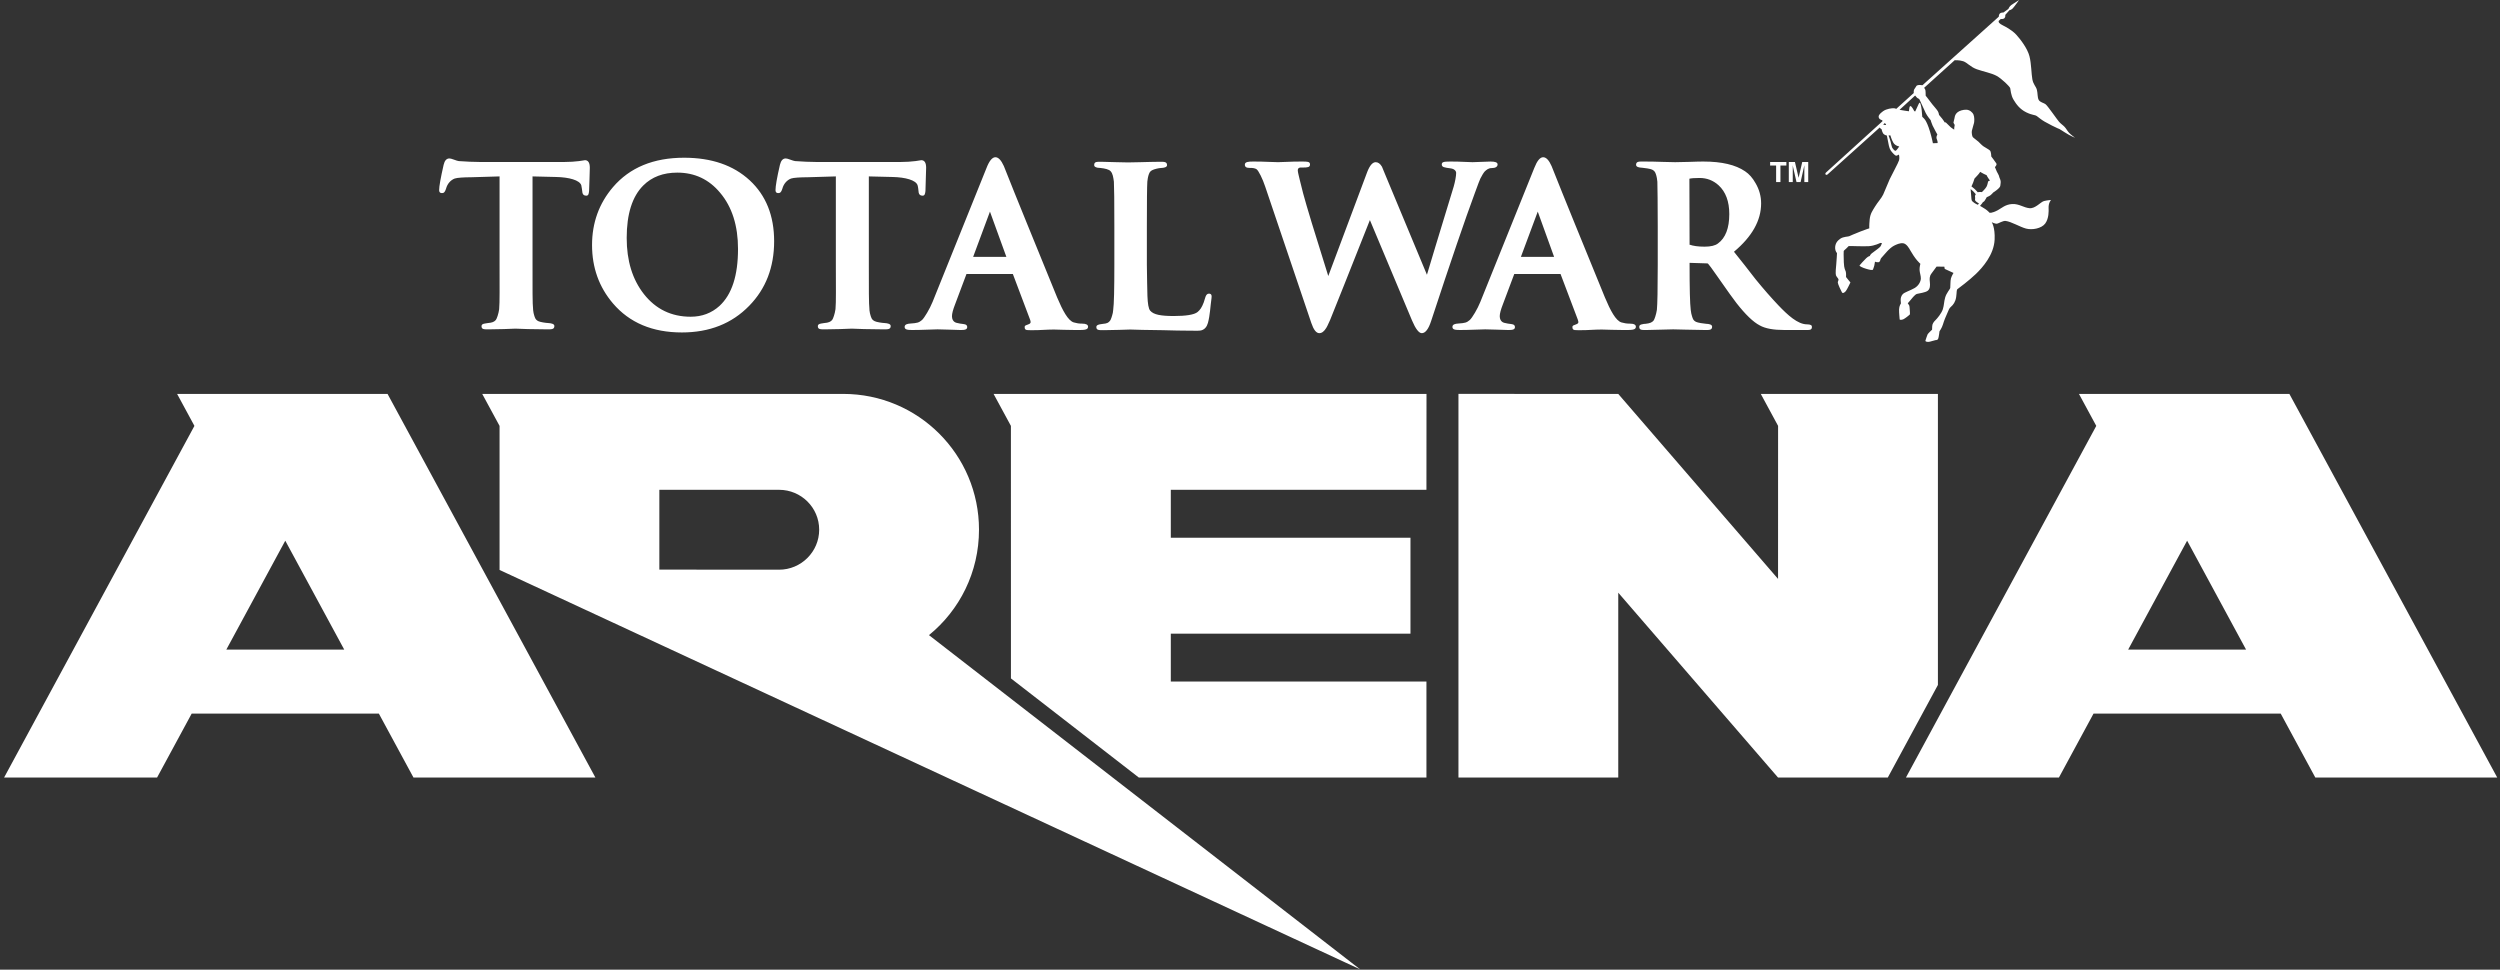 <svg width="165" height="64" viewBox="0 0 165 64" fill="none" xmlns="http://www.w3.org/2000/svg">
<rect x="0" y="0" width="165" height="64" fill="#333333" stroke="none"/>
<g clip-path="url(#clip0_507_475)">
<path d="M140.459 42.873L144.35 35.686L148.24 42.873H140.459ZM151.099 25.998H137.211L138.354 28.109L125.791 51.319H135.888L138.173 47.098H150.527L152.812 51.319H164.818L151.099 25.998ZM14.938 42.873L18.828 35.686L22.719 42.873H14.938ZM11.689 25.998L12.832 28.109L0.269 51.319H10.366L12.651 47.098H25.005L27.29 51.319H39.297L25.578 25.998H11.689ZM127.902 45.208L124.594 51.319H117.351L106.805 39.117V51.319H96.258V25.997L106.805 25.998L117.351 38.208L117.354 28.108L116.212 25.998H127.902L127.902 45.208ZM65.576 25.998L94.149 25.999L94.145 32.327L77.273 32.325V35.489H93.091V41.82H77.273V44.982H94.145V51.319L75.162 51.317L66.722 44.775L66.72 28.109L65.576 25.998ZM51.419 37.6C51.4 37.6 43.517 37.594 43.517 37.594V32.325C43.517 32.325 51.4 32.327 51.419 32.327C52.876 32.327 54.066 33.503 54.066 34.959C54.066 36.416 52.876 37.6 51.419 37.6ZM64.614 34.959C64.614 30.005 60.607 25.998 55.652 25.998H31.827L32.971 28.109V37.617L89.769 63.978L61.312 41.919C63.333 40.275 64.614 37.768 64.614 34.959Z" fill="white"/>
<path d="M127.095 7.455C127.187 7.65 127.425 7.931 127.425 7.931C127.425 7.931 127.474 8.121 127.548 8.28C127.621 8.439 127.866 8.879 127.866 8.879C127.866 8.879 127.78 9.026 127.811 9.13C127.841 9.234 127.872 9.277 127.878 9.344C127.884 9.412 127.884 9.442 127.884 9.442L127.572 9.454C127.572 9.454 127.511 9.13 127.383 8.696C127.254 8.262 127.144 8.048 127.071 7.931C126.997 7.815 126.869 7.711 126.869 7.711C126.869 7.711 126.857 7.497 126.832 7.265C126.808 7.033 126.747 6.776 126.704 6.776C126.661 6.776 126.606 6.916 126.545 7.051C126.484 7.186 126.404 7.357 126.404 7.357L126.337 7.332C126.337 7.332 126.282 7.21 126.233 7.143C126.184 7.075 126.129 6.99 126.08 7.002C126.031 7.014 126.013 7.13 126.007 7.204C126.001 7.277 125.988 7.344 125.988 7.344C125.988 7.344 125.872 7.326 125.695 7.302C125.518 7.277 125.371 7.247 125.371 7.247L126.398 6.305C126.398 6.305 126.459 6.384 126.52 6.445C126.582 6.506 126.655 6.506 126.685 6.562C126.716 6.617 127.004 7.259 127.095 7.455ZM130.245 12.64C130.324 12.72 130.404 12.824 130.404 12.824C130.404 12.824 130.355 12.885 130.349 12.928C130.342 12.971 130.361 13.001 130.361 13.069C130.361 13.136 130.33 13.191 130.379 13.258C130.428 13.325 130.611 13.428 130.611 13.428L130.538 13.515C130.538 13.515 130.361 13.441 130.281 13.374C130.202 13.307 130.128 13.283 130.116 13.142C130.104 13.001 130.061 12.482 130.061 12.482C130.061 12.482 130.165 12.561 130.245 12.64ZM130.226 12.053C130.269 11.943 130.318 11.784 130.318 11.784C130.318 11.784 130.373 11.723 130.501 11.588C130.63 11.454 130.691 11.344 130.691 11.344C130.691 11.344 130.807 11.411 130.911 11.466C131.015 11.521 131.113 11.558 131.113 11.558C131.113 11.558 131.168 11.68 131.223 11.754C131.278 11.827 131.339 11.919 131.339 11.919C131.339 11.919 131.229 11.937 131.211 11.992C131.193 12.047 131.18 12.194 131.107 12.329C131.034 12.463 130.807 12.677 130.807 12.677C130.807 12.677 130.734 12.677 130.679 12.671C130.624 12.665 130.532 12.69 130.532 12.69C130.532 12.69 130.41 12.549 130.336 12.482C130.263 12.414 130.116 12.304 130.116 12.304C130.116 12.304 130.184 12.163 130.226 12.053ZM125.248 9.809C125.205 9.864 125.138 9.968 125.077 9.95C125.016 9.931 124.9 9.784 124.875 9.723C124.851 9.662 124.808 9.467 124.777 9.338C124.747 9.21 124.643 8.94 124.643 8.94L124.765 8.934C124.765 8.934 124.839 9.21 124.961 9.418C125.083 9.626 125.352 9.668 125.352 9.668C125.352 9.668 125.291 9.754 125.248 9.809ZM124.475 8.242C124.439 8.273 124.291 8.222 124.291 8.222L124.393 8.125C124.393 8.125 124.51 8.212 124.475 8.242ZM136.562 8.769C136.452 8.653 136.372 8.488 136.262 8.372C136.152 8.256 136.018 8.176 135.896 8.036C135.773 7.895 135.161 7.008 135.021 6.892C134.88 6.776 134.636 6.757 134.55 6.586C134.464 6.415 134.495 6.158 134.434 5.926C134.373 5.693 134.201 5.589 134.134 5.228C134.067 4.868 134.073 4.213 133.944 3.712C133.816 3.21 133.363 2.605 133.07 2.287C132.776 1.969 132.336 1.749 132.202 1.682C132.067 1.614 131.994 1.565 131.951 1.517C131.908 1.468 131.908 1.388 131.908 1.388L132.049 1.253C132.049 1.253 132.226 1.278 132.299 1.192C132.373 1.107 132.348 0.984 132.348 0.984L132.624 0.673C132.624 0.673 132.721 0.66 132.819 0.575C132.917 0.489 133.26 -0 133.26 -0C133.26 -0 132.868 0.244 132.746 0.33C132.624 0.416 132.55 0.593 132.55 0.593L132.226 0.825C132.226 0.825 132.067 0.819 131.994 0.887C131.92 0.954 131.92 1.101 131.92 1.101L126.881 5.626C126.881 5.626 126.783 5.614 126.71 5.608C126.636 5.602 126.551 5.626 126.514 5.644C126.478 5.663 126.422 5.791 126.374 5.846C126.325 5.901 126.313 5.975 126.306 6.017C126.3 6.06 126.306 6.14 126.306 6.14L125.151 7.186C125.151 7.186 125.077 7.143 124.973 7.143C124.869 7.143 124.521 7.167 124.276 7.344C124.031 7.522 123.952 7.65 124.007 7.779C124.062 7.907 124.233 7.938 124.233 7.938L124.239 8.005C124.239 8.005 120.63 11.286 120.515 11.387C120.414 11.476 120.517 11.606 120.626 11.506C120.81 11.336 124.062 8.415 124.062 8.415C124.062 8.415 124.08 8.439 124.111 8.476C124.141 8.512 124.184 8.525 124.184 8.525C124.184 8.525 124.215 8.696 124.288 8.806C124.362 8.916 124.533 8.947 124.533 8.947C124.533 8.947 124.612 9.356 124.667 9.62C124.723 9.882 124.832 10.005 124.949 10.127C125.065 10.249 125.126 10.286 125.175 10.274C125.224 10.262 125.331 10.202 125.331 10.202C125.331 10.202 125.384 10.408 125.339 10.576C125.293 10.745 124.849 11.547 124.719 11.83C124.589 12.113 124.406 12.594 124.291 12.839C124.177 13.084 123.909 13.367 123.756 13.627C123.603 13.886 123.435 14.085 123.397 14.498C123.359 14.911 123.374 15.071 123.374 15.071C123.374 15.071 123.183 15.125 122.793 15.278C122.403 15.431 122.105 15.561 122.044 15.591C121.983 15.622 121.662 15.614 121.463 15.752C121.264 15.889 121.112 16.073 121.119 16.386C121.123 16.577 121.241 16.707 121.241 16.707C121.241 16.707 121.218 17.204 121.195 17.418C121.172 17.632 121.134 18.06 121.172 18.167C121.211 18.274 121.325 18.374 121.34 18.435C121.356 18.496 121.295 18.557 121.295 18.649C121.295 18.741 121.516 19.215 121.57 19.299C121.623 19.383 121.738 19.314 121.822 19.215C121.906 19.115 122.128 18.641 122.128 18.641C122.128 18.641 122.044 18.534 121.983 18.465C121.922 18.397 121.838 18.282 121.838 18.282C121.838 18.282 121.853 18.037 121.822 17.93C121.792 17.823 121.708 17.755 121.692 17.311C121.677 16.868 121.677 16.608 121.685 16.57C121.692 16.532 121.807 16.455 121.861 16.394C121.914 16.333 121.99 16.256 122.013 16.241C122.036 16.226 122.946 16.271 123.336 16.248C123.726 16.226 124.1 16.034 124.1 16.034L124.207 16.042C124.207 16.042 124.161 16.203 124.1 16.279C124.039 16.356 123.749 16.562 123.657 16.631C123.565 16.7 123.512 16.73 123.466 16.791C123.42 16.852 123.404 16.898 123.404 16.898C123.404 16.898 123.313 16.906 123.175 17.036C123.038 17.166 122.762 17.472 122.732 17.517C122.701 17.564 122.953 17.678 123.16 17.739C123.366 17.8 123.596 17.861 123.618 17.785C123.642 17.709 123.68 17.632 123.703 17.533C123.726 17.433 123.749 17.273 123.749 17.273C123.749 17.273 123.97 17.357 124.047 17.273C124.123 17.189 124.085 17.105 124.169 17.021C124.253 16.936 124.406 16.753 124.528 16.615C124.651 16.478 124.849 16.294 125.002 16.218C125.155 16.142 125.407 16.019 125.621 16.057C125.835 16.096 125.996 16.371 126.088 16.539C126.179 16.707 126.386 17.021 126.524 17.181C126.661 17.342 126.745 17.411 126.745 17.411C126.745 17.411 126.684 17.625 126.692 17.816C126.699 18.007 126.783 18.206 126.776 18.389C126.768 18.573 126.638 18.855 126.355 19.016C126.072 19.177 125.698 19.291 125.583 19.413C125.468 19.535 125.438 19.696 125.445 19.818C125.453 19.941 125.461 20.025 125.461 20.025C125.461 20.025 125.346 20.185 125.339 20.415C125.331 20.644 125.377 21.019 125.377 21.072C125.377 21.125 125.515 21.118 125.621 21.072C125.729 21.026 126.011 20.797 126.042 20.766C126.072 20.735 126.049 20.544 126.042 20.415C126.034 20.285 126.026 20.185 125.996 20.139C125.965 20.093 125.912 20.017 125.912 20.017C125.912 20.017 125.981 19.941 126.065 19.841C126.149 19.742 126.378 19.436 126.516 19.398C126.653 19.36 127.066 19.314 127.227 19.192C127.387 19.069 127.395 18.848 127.372 18.634C127.349 18.42 127.334 18.244 127.471 18.06C127.609 17.877 127.815 17.594 127.815 17.594L128.327 17.602L128.351 17.747L128.931 18.014C128.931 18.014 128.809 18.213 128.763 18.374C128.717 18.534 128.733 18.909 128.717 19.001C128.702 19.092 128.465 19.337 128.381 19.635C128.297 19.933 128.312 20.139 128.228 20.407C128.144 20.674 127.853 21.026 127.739 21.133C127.624 21.24 127.525 21.386 127.525 21.538C127.525 21.691 127.517 21.76 127.517 21.76C127.517 21.76 127.257 21.997 127.219 22.073C127.181 22.15 127.112 22.387 127.081 22.471C127.051 22.555 127.204 22.57 127.303 22.562C127.403 22.555 127.67 22.456 127.747 22.448C127.823 22.44 127.892 22.448 127.93 22.326C127.968 22.203 128.006 21.867 128.006 21.867C128.006 21.867 128.167 21.645 128.236 21.408C128.304 21.172 128.427 20.873 128.526 20.659C128.626 20.445 128.633 20.354 128.771 20.239C128.908 20.124 129.061 19.925 129.107 19.605C129.153 19.283 129.122 19.13 129.199 19.077C129.275 19.024 129.971 18.503 130.407 18.083C130.843 17.663 131.598 16.822 131.645 15.813C131.683 14.992 131.454 14.666 131.454 14.666C131.454 14.666 131.691 14.781 131.798 14.766C131.905 14.75 132.187 14.56 132.371 14.582C132.749 14.628 133.319 14.98 133.717 15.086C134.114 15.194 134.741 15.086 134.986 14.75C135.23 14.414 135.216 13.925 135.207 13.734C135.192 13.379 135.368 13.198 135.368 13.198C135.368 13.198 135.131 13.214 134.909 13.267C134.688 13.321 134.336 13.779 133.946 13.741C133.556 13.703 133.258 13.443 132.807 13.466C132.356 13.489 132.106 13.738 131.859 13.871C131.444 14.095 131.309 14.039 131.309 14.039C131.309 14.039 131.179 13.894 131.026 13.795C130.873 13.695 130.682 13.588 130.682 13.588C130.682 13.588 130.779 13.476 130.818 13.424C130.852 13.378 130.869 13.345 130.869 13.345C130.869 13.345 130.936 13.313 130.972 13.27C131.009 13.227 131.125 13.013 131.125 13.013C131.125 13.013 131.29 12.952 131.388 12.873C131.486 12.793 131.541 12.714 131.541 12.714C131.541 12.714 131.737 12.591 131.871 12.469C132.006 12.347 132.024 12.28 132.024 12.225C132.024 12.169 132.055 12.084 132.043 11.962C132.031 11.839 131.969 11.766 131.957 11.699C131.945 11.632 131.908 11.527 131.853 11.442C131.798 11.356 131.786 11.313 131.749 11.228C131.712 11.142 131.664 11.026 131.664 11.026C131.664 11.026 131.823 10.891 131.755 10.781C131.688 10.671 131.425 10.329 131.425 10.329C131.425 10.329 131.419 10.017 131.339 9.937C131.26 9.858 131.028 9.742 130.905 9.656C130.783 9.57 130.654 9.424 130.575 9.35C130.495 9.277 130.245 9.1 130.202 9.045C130.159 8.99 130.122 8.757 130.141 8.641C130.159 8.525 130.263 8.231 130.287 8.109C130.312 7.987 130.318 7.723 130.251 7.565C130.184 7.406 129.994 7.247 129.78 7.241C129.566 7.234 129.309 7.308 129.181 7.424C129.052 7.54 129.022 7.644 128.997 7.797C128.973 7.95 128.93 8.036 128.93 8.084C128.93 8.133 129.009 8.213 129.009 8.256C129.009 8.298 128.979 8.39 128.979 8.445V8.555C128.979 8.555 128.869 8.5 128.753 8.403C128.636 8.305 128.471 8.115 128.434 8.09C128.398 8.066 128.349 8.078 128.349 8.078C128.349 8.078 128.281 7.95 128.19 7.84C128.098 7.73 127.976 7.583 127.976 7.583C127.976 7.583 127.958 7.442 127.896 7.338C127.835 7.234 127.627 7.002 127.529 6.88C127.432 6.757 127.236 6.488 127.193 6.439C127.15 6.391 127.095 6.317 127.095 6.317C127.095 6.317 127.095 6.177 127.089 6.078C127.083 5.981 127.077 5.92 127.052 5.883C127.028 5.846 126.991 5.797 126.991 5.797L129.009 3.975C129.009 3.975 129.309 3.957 129.572 4.042C129.835 4.128 130.043 4.421 130.477 4.574C130.911 4.727 131.425 4.819 131.767 5.002C132.11 5.186 132.642 5.712 132.673 5.816C132.703 5.92 132.709 6.274 132.893 6.58C133.076 6.886 133.309 7.204 133.73 7.412C134.152 7.62 134.287 7.559 134.44 7.669C134.593 7.779 134.697 7.883 134.947 8.029C135.198 8.176 135.7 8.427 135.797 8.464C135.896 8.5 135.944 8.519 136.048 8.592C136.152 8.665 136.421 8.825 136.556 8.904C136.69 8.983 136.953 9.093 136.953 9.093C136.953 9.093 136.672 8.886 136.562 8.769ZM38.603 10.571C38.63 10.571 38.505 10.588 38.221 10.632C37.935 10.667 37.611 10.691 37.249 10.691H31.674C31.255 10.691 30.787 10.667 30.278 10.632C30.209 10.625 30.104 10.588 29.964 10.537C29.819 10.482 29.721 10.457 29.661 10.457C29.474 10.457 29.345 10.595 29.28 10.877C29.084 11.734 28.983 12.292 28.983 12.555C28.983 12.676 29.048 12.742 29.143 12.742C29.244 12.742 29.339 12.76 29.438 12.455C29.525 12.124 29.75 11.879 30.015 11.782C30.167 11.727 30.648 11.699 31.084 11.699L32.971 11.643V17.448C32.971 18.967 32.985 19.945 32.945 20.395C32.945 20.395 32.943 20.411 32.943 20.418C32.904 20.705 32.788 21.047 32.724 21.119C32.619 21.24 32.491 21.299 32.193 21.322C32.074 21.339 32.074 21.339 32.002 21.353C31.842 21.377 31.783 21.431 31.78 21.52C31.776 21.749 31.948 21.737 32.28 21.737C32.497 21.737 32.823 21.731 33.259 21.719C33.693 21.701 33.947 21.69 34.017 21.69C34.034 21.69 34.307 21.701 34.826 21.719C35.344 21.731 35.764 21.737 36.087 21.737C36.388 21.737 36.586 21.749 36.589 21.52C36.593 21.372 36.377 21.335 36.199 21.322C36.026 21.317 35.642 21.257 35.53 21.197C35.322 21.095 35.3 20.946 35.251 20.794C35.231 20.736 35.203 20.616 35.184 20.448H35.187C35.138 20.034 35.147 19.033 35.147 17.448V11.643L36.704 11.681C37.558 11.699 38.256 11.89 38.365 12.227C38.397 12.347 38.417 12.562 38.439 12.713C38.464 12.832 38.53 12.915 38.691 12.915C38.829 12.915 38.859 12.819 38.88 12.605C38.88 12.479 38.889 12.31 38.905 11.879C38.914 11.429 38.928 11.165 38.928 11.07C38.928 10.739 38.817 10.571 38.603 10.571ZM60.799 10.571C60.828 10.571 60.699 10.588 60.418 10.632C60.135 10.667 59.812 10.691 59.446 10.691H53.871C53.452 10.691 52.987 10.667 52.478 10.632C52.406 10.625 52.304 10.588 52.158 10.537C52.019 10.482 51.916 10.457 51.857 10.457C51.671 10.457 51.545 10.595 51.476 10.877C51.277 11.734 51.183 12.292 51.183 12.555C51.183 12.676 51.248 12.742 51.339 12.742C51.438 12.742 51.539 12.76 51.635 12.455C51.721 12.124 51.95 11.879 52.213 11.782C52.364 11.727 52.847 11.699 53.288 11.699L55.166 11.643V17.448C55.166 18.967 55.186 19.945 55.143 20.395C55.143 20.395 55.14 20.411 55.14 20.418C55.101 20.705 54.984 21.047 54.921 21.119C54.815 21.24 54.687 21.299 54.391 21.322C54.27 21.339 54.27 21.339 54.198 21.353C54.043 21.377 53.979 21.431 53.977 21.52C53.974 21.749 54.144 21.737 54.48 21.737C54.697 21.737 55.017 21.731 55.457 21.719C55.892 21.701 56.144 21.69 56.216 21.69C56.235 21.69 56.501 21.701 57.024 21.719C57.541 21.731 57.965 21.737 58.288 21.737C58.591 21.737 58.783 21.749 58.786 21.52C58.789 21.372 58.573 21.335 58.398 21.322C58.223 21.317 57.838 21.257 57.73 21.197C57.518 21.095 57.499 20.946 57.448 20.794C57.428 20.736 57.401 20.616 57.38 20.448H57.385C57.338 20.034 57.343 19.033 57.343 17.448V11.643L58.903 11.681C59.757 11.699 60.453 11.89 60.56 12.227C60.599 12.347 60.615 12.562 60.633 12.713C60.66 12.832 60.726 12.915 60.887 12.915C61.022 12.915 61.058 12.819 61.08 12.605C61.08 12.479 61.088 12.31 61.101 11.879C61.115 11.429 61.125 11.165 61.125 11.07C61.125 10.739 61.017 10.571 60.799 10.571ZM79.786 19.38C79.562 19.38 79.535 19.729 79.448 19.956C79.316 20.304 79.204 20.453 79.042 20.591C78.817 20.777 78.259 20.857 77.471 20.857C76.628 20.857 76.143 20.772 75.916 20.508C75.681 20.238 75.73 19.194 75.693 17.474V14.973C75.693 13.294 75.703 12.299 75.724 11.986C75.745 11.806 75.77 11.674 75.789 11.61C75.841 11.453 75.865 11.315 76.073 11.219C76.186 11.165 76.461 11.093 76.638 11.086C76.809 11.082 77.028 11.04 77.025 10.9C77.022 10.662 76.827 10.678 76.525 10.678C76.203 10.678 75.777 10.691 75.258 10.704C74.74 10.715 74.47 10.72 74.449 10.72C74.383 10.72 74.128 10.715 73.69 10.704C73.256 10.691 72.93 10.678 72.713 10.678C72.38 10.678 72.213 10.662 72.216 10.9C72.216 10.985 72.276 11.033 72.439 11.07C72.508 11.082 72.508 11.082 72.63 11.086C72.926 11.118 73.187 11.177 73.298 11.298C73.447 11.459 73.475 11.699 73.517 11.992C73.537 12.31 73.547 13.305 73.547 14.973V17.474C73.547 19.093 73.524 20.095 73.471 20.453C73.466 20.52 73.457 20.586 73.447 20.645C73.393 20.884 73.31 21.119 73.258 21.174C73.157 21.299 73.07 21.353 72.777 21.377C72.653 21.396 72.653 21.396 72.581 21.407C72.426 21.444 72.361 21.486 72.359 21.576C72.356 21.804 72.527 21.791 72.863 21.791C73.079 21.791 73.406 21.785 73.841 21.772C74.278 21.756 74.528 21.749 74.598 21.749C74.617 21.749 74.887 21.756 75.406 21.772C75.924 21.785 76.347 21.791 76.671 21.791H76.7C77.373 21.81 78.017 21.826 78.635 21.826C78.967 21.826 79.202 21.839 79.31 21.797C79.513 21.731 79.652 21.569 79.724 21.311C79.867 20.777 79.876 20.262 79.96 19.676C79.985 19.501 79.96 19.38 79.786 19.38ZM100.38 16.952L101.492 13.966L102.57 16.952H100.38ZM107.571 21.36C107.353 21.36 107.218 21.335 107.02 21.281C106.646 21.174 106.286 20.495 105.926 19.634C104.442 15.998 103.269 13.145 102.405 10.962C102.233 10.571 102.046 10.377 101.848 10.377C101.642 10.377 101.448 10.613 101.263 11.086L97.702 19.926C97.519 20.388 97.166 20.974 97.007 21.119C96.799 21.299 96.686 21.322 96.247 21.353C96.042 21.365 95.86 21.407 95.86 21.576C95.86 21.749 96.028 21.78 96.351 21.78C96.643 21.78 96.994 21.772 97.402 21.756C97.806 21.743 98.016 21.737 98.025 21.737C98.163 21.737 98.409 21.743 98.764 21.756C99.114 21.772 99.372 21.78 99.523 21.78C99.766 21.78 100.022 21.78 99.983 21.551C99.957 21.39 99.766 21.396 99.669 21.377C99.573 21.365 99.492 21.36 99.279 21.306C99.042 21.244 98.983 21.024 98.983 20.867C98.983 20.699 99.051 20.441 99.189 20.088L99.941 18.085H102.996L104.115 21.041C104.117 21.047 104.13 21.084 104.145 21.125H104.142C104.142 21.125 104.192 21.251 104.164 21.306C104.127 21.365 104.078 21.396 103.981 21.424C103.885 21.467 103.782 21.467 103.779 21.587C103.777 21.852 103.989 21.78 104.409 21.791C104.737 21.797 105.234 21.749 105.708 21.749C106.142 21.756 106.54 21.78 107.103 21.78C107.68 21.78 107.968 21.797 107.968 21.563C107.968 21.431 107.836 21.36 107.571 21.36ZM64.228 16.952L65.337 13.966L66.42 16.952H64.228ZM71.422 21.36C71.205 21.36 71.067 21.335 70.873 21.281C70.495 21.174 70.135 20.495 69.772 19.634C68.294 15.998 67.115 13.145 66.255 10.962C66.078 10.571 65.892 10.377 65.697 10.377C65.49 10.377 65.292 10.613 65.11 11.086L61.55 19.926C61.364 20.388 61.011 20.974 60.855 21.119C60.645 21.299 60.531 21.322 60.093 21.353C59.892 21.365 59.706 21.407 59.706 21.576C59.706 21.749 59.874 21.78 60.198 21.78C60.491 21.78 60.843 21.772 61.251 21.756C61.659 21.743 61.865 21.737 61.877 21.737C62.013 21.737 62.258 21.743 62.612 21.756C62.962 21.772 63.218 21.78 63.376 21.78C63.614 21.78 63.868 21.78 63.833 21.551C63.806 21.39 63.614 21.396 63.518 21.377C63.418 21.365 63.34 21.36 63.127 21.306C62.887 21.244 62.83 21.024 62.83 20.867C62.83 20.699 62.897 20.441 63.035 20.088L63.787 18.085H66.849L67.964 21.041C67.967 21.047 67.979 21.084 67.995 21.125C67.995 21.125 68.038 21.251 68.012 21.306C67.973 21.365 67.926 21.396 67.829 21.424C67.734 21.467 67.628 21.467 67.628 21.587C67.622 21.852 67.836 21.78 68.257 21.791C68.585 21.797 69.082 21.749 69.557 21.749C69.991 21.756 70.389 21.78 70.948 21.78C71.529 21.78 71.813 21.797 71.813 21.563C71.813 21.431 71.681 21.36 71.422 21.36ZM113.384 16.07C113.204 16.208 112.912 16.28 112.502 16.28C112.077 16.28 111.745 16.233 111.5 16.143C111.508 16.143 111.512 16.13 111.512 16.088L111.5 11.795C111.617 11.765 111.842 11.746 112.177 11.746C112.654 11.746 113.074 11.908 113.429 12.231C113.895 12.659 114.133 13.294 114.133 14.128C114.133 15.062 113.881 15.71 113.384 16.07ZM119.263 21.407C118.646 21.407 117.979 20.784 117.381 20.159C116.933 19.687 116.426 19.115 115.866 18.427C115.399 17.815 114.921 17.215 114.442 16.616C115.638 15.614 116.234 14.553 116.234 13.426C116.234 12.951 116.112 12.508 115.866 12.089C115.671 11.739 115.44 11.483 115.177 11.307C114.55 10.877 113.635 10.662 112.439 10.662C112.3 10.662 111.976 10.662 111.461 10.685C111.041 10.691 110.741 10.704 110.56 10.704H110.557C110.534 10.704 110.263 10.697 109.746 10.685C109.228 10.662 108.807 10.662 108.484 10.662C108.181 10.662 107.984 10.643 107.98 10.877C107.98 11.028 108.196 11.063 108.373 11.07C108.543 11.082 108.929 11.14 109.038 11.194C109.248 11.298 109.273 11.447 109.321 11.603C109.341 11.674 109.37 11.806 109.386 11.998C109.395 12.118 109.411 13.744 109.411 14.973V17.474C109.411 19.093 109.39 20.095 109.354 20.453C109.31 20.747 109.195 21.09 109.134 21.161C109.029 21.281 108.901 21.339 108.604 21.372C108.484 21.377 108.484 21.377 108.412 21.396C108.252 21.419 108.191 21.473 108.191 21.563C108.187 21.797 108.355 21.78 108.688 21.78C108.907 21.78 109.23 21.772 109.669 21.756C110.103 21.743 110.357 21.737 110.427 21.737C110.444 21.737 110.714 21.743 111.233 21.756C111.752 21.772 112.177 21.78 112.502 21.78C112.802 21.78 112.997 21.797 113 21.563C113.003 21.414 112.786 21.377 112.613 21.372C112.435 21.36 112.051 21.299 111.942 21.244C111.731 21.144 111.712 20.987 111.662 20.831C111.638 20.766 111.609 20.639 111.588 20.453C111.536 20.04 111.512 19.039 111.512 17.448V17.348L112.649 17.383C112.697 17.383 112.726 17.389 112.735 17.408C112.804 17.48 112.985 17.725 113.278 18.145C114.013 19.194 114.451 19.813 114.604 19.999C115.2 20.76 115.715 21.257 116.147 21.479C116.51 21.683 117.05 21.78 117.765 21.78H119.102C119.425 21.78 119.587 21.804 119.587 21.569C119.587 21.479 119.518 21.407 119.263 21.407ZM94.178 18.134C94.338 17.594 94.922 15.65 95.945 12.31C96.031 12.01 96.106 11.627 96.106 11.417C96.106 11.273 95.977 11.14 95.73 11.111C95.337 11.057 95.157 11.04 95.157 10.854C95.157 10.691 95.288 10.662 95.697 10.662C95.999 10.662 96.323 10.662 96.67 10.685C97.019 10.697 97.186 10.704 97.177 10.704C97.785 10.678 98.185 10.662 98.371 10.662C98.668 10.662 98.841 10.709 98.841 10.854C98.841 11.014 98.682 11.093 98.455 11.093C98.238 11.093 98.124 11.2 98.001 11.307C97.927 11.385 97.798 11.591 97.705 11.782C97.669 11.855 97.54 12.184 97.326 12.778C96.71 14.438 95.753 17.234 94.457 21.18C94.284 21.719 94.076 21.989 93.839 21.989C93.647 21.989 93.43 21.706 93.195 21.154L90.413 14.524C88.966 18.163 88.173 20.184 87.787 21.119C87.642 21.456 87.546 21.629 87.535 21.64C87.395 21.869 87.246 21.989 87.075 21.989C86.871 21.989 86.697 21.762 86.547 21.317L83.505 12.322C83.337 11.806 83.061 11.256 82.935 11.171C82.848 11.111 82.695 11.075 82.478 11.082C82.271 11.082 82.16 11.028 82.16 10.865C82.16 10.678 82.407 10.662 82.695 10.662C83.001 10.662 83.358 10.662 83.763 10.685C84.17 10.697 84.368 10.704 84.356 10.704C84.337 10.704 84.514 10.697 84.885 10.685C85.261 10.662 85.613 10.662 85.945 10.662C86.289 10.662 86.461 10.662 86.461 10.854C86.461 11.04 86.301 11.057 85.987 11.057C85.852 11.057 85.802 11.045 85.738 11.082C85.591 11.147 85.68 11.398 85.696 11.501C85.706 11.548 85.802 11.962 86.005 12.755C86.221 13.565 86.773 15.386 87.666 18.218L90.237 11.351C90.404 10.918 90.593 10.704 90.796 10.704C90.953 10.704 91.09 10.8 91.21 11.003C91.218 11.028 91.285 11.194 91.415 11.501L94.178 18.134ZM44.7 11.393C43.774 11.393 43.024 11.674 42.454 12.244C41.729 12.97 41.362 14.121 41.362 15.705C41.362 17.215 41.74 18.443 42.498 19.41C43.278 20.4 44.307 20.904 45.584 20.904C46.331 20.904 46.964 20.663 47.482 20.195C48.304 19.439 48.709 18.187 48.709 16.43C48.709 14.895 48.315 13.655 47.53 12.725C46.793 11.835 45.844 11.393 44.7 11.393ZM45.003 21.942C43.062 21.942 41.545 21.299 40.459 20.029C39.537 18.949 39.075 17.665 39.075 16.172C39.075 14.703 39.537 13.426 40.459 12.347C41.566 11.057 43.128 10.41 45.153 10.41C46.964 10.41 48.405 10.908 49.482 11.902C50.553 12.893 51.093 14.236 51.093 15.921C51.093 17.642 50.544 19.062 49.446 20.184C48.307 21.353 46.827 21.942 45.003 21.942ZM118.948 10.691H119.343V12.015H119.087V10.908L118.84 12.015H118.569L118.316 10.908C118.316 10.93 118.316 10.962 118.322 11.014V12.015H118.061V10.691H118.465L118.708 11.734L118.948 10.691ZM117.901 10.691V10.924H117.509V12.015H117.224V10.924H116.828V10.691H117.901Z" fill="white"/>
</g>
<defs>
<clipPath id="clip0_507_475">
<rect width="164.689" height="64" fill="white" transform="translate(0.269)"/>
</clipPath>
</defs>
</svg>
